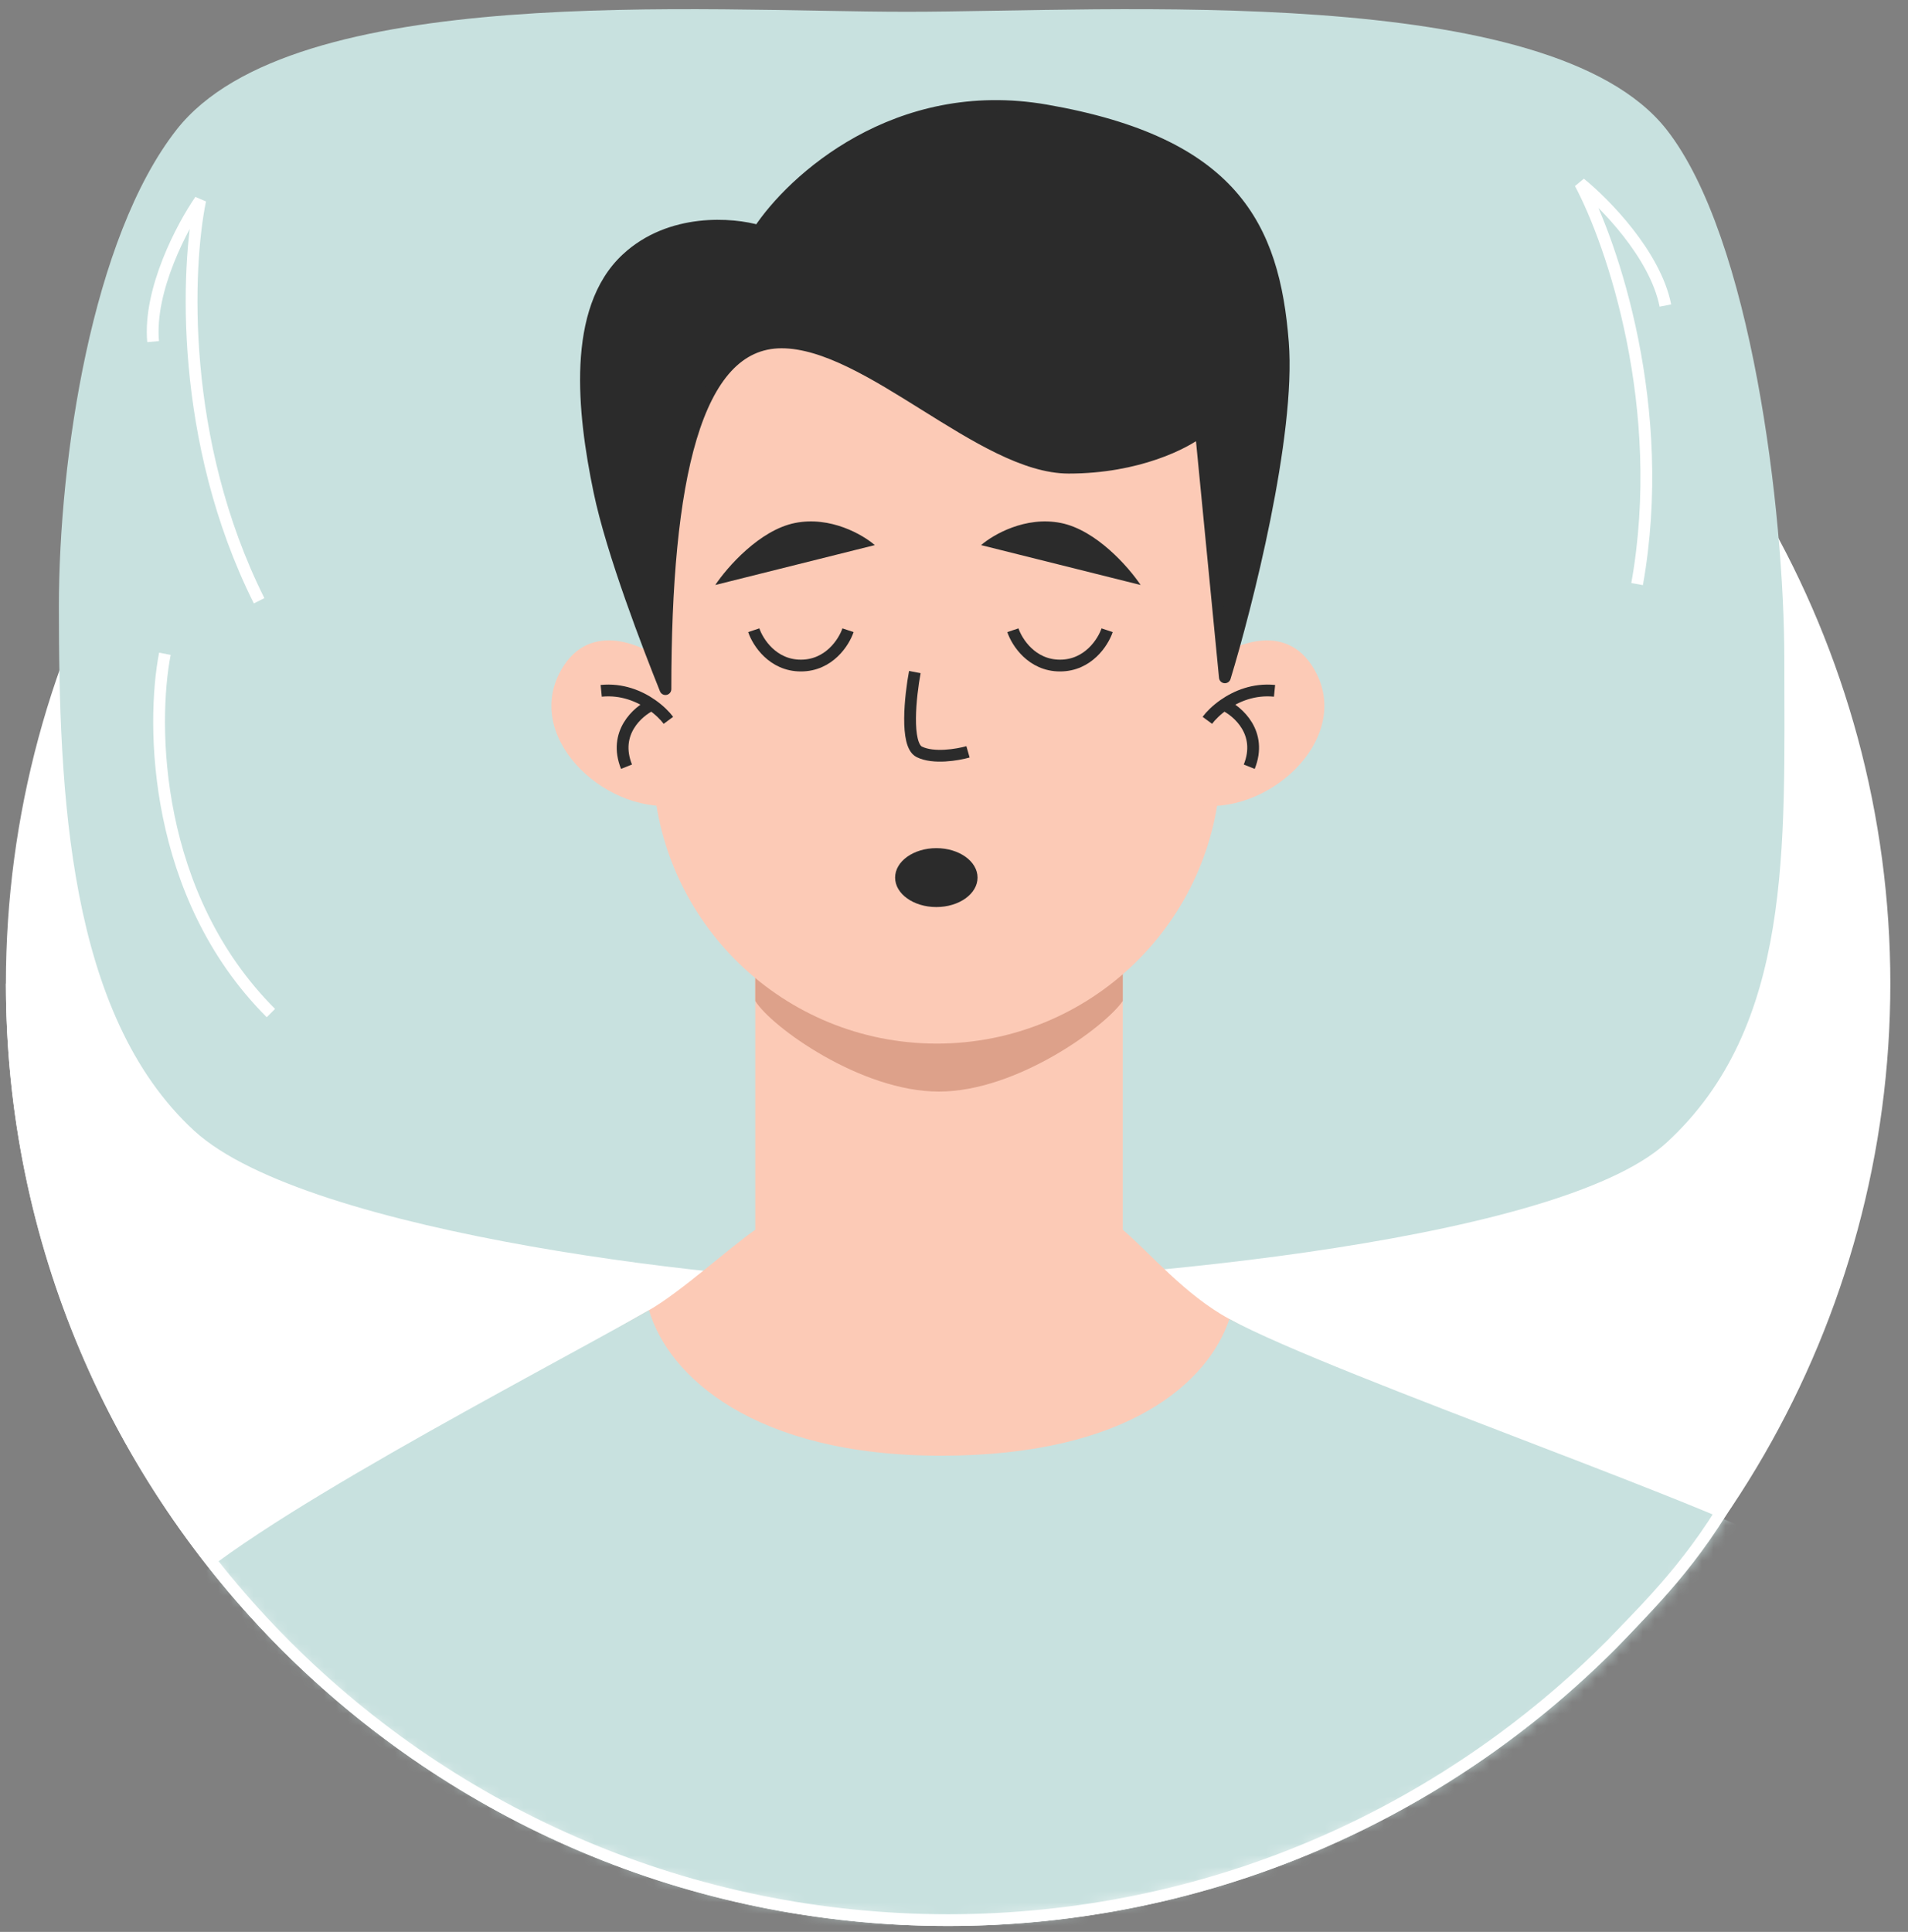 <?xml version="1.0" encoding="UTF-8"?> <svg xmlns="http://www.w3.org/2000/svg" width="162" height="164" viewBox="0 0 162 164" fill="none"><rect x="0" y="0" width="162" height="164" fill="#808080" stroke="none"/> <circle cx="80.5" cy="83.5" r="79.5" fill="white" stroke="white"></circle> <path d="M151.5 56C151.5 71.75 152.257 87.129 141.5 97C131.889 105.82 91.073 108.999 77 108.999C62.927 108.999 26.111 104.82 16.5 96C5.743 86.129 5 67.25 5 51.5C5 38.928 7.796 20.177 15 11C24.886 -1.593 59.748 0.999 77 0.999C94.252 0.999 131.614 -1.593 141.5 11C148.704 20.177 151.5 43.428 151.5 56Z" fill="#C8E1DF"></path> <path d="M139 49.584C141.67 34.615 136.89 20.664 134.166 15.56C136.218 17.213 140.538 21.603 141.401 25.936" stroke="white"></path> <path d="M22 51C15.2 37.4 15.833 22.667 17 17C15.5 19.167 12.6 24.6 13 29" stroke="white"></path> <path d="M14 55.5C12.834 61.5 13 76 23 86" stroke="white"></path> <mask id="mask0" maskUnits="userSpaceOnUse" x="1" y="4" width="161" height="159"> <path d="M161.5 71.5C161.5 96.53 156 121 138 139C124 154.5 99.377 163 80.5 163C36.593 163 1 127.407 1 83.5C1 39.593 36.593 4 80.5 4C124.407 4 161.5 27.593 161.5 71.5Z" fill="white"></path> </mask> <g mask="url(#mask0)"> <path d="M64.127 104.392V79.941H95.33V104.392C97.603 106.331 100.621 109.936 104.383 111.973C113.411 116.864 123.334 122.696 127.329 125.892C134.853 131.91 137.879 139.592 138.614 146.581C145.12 184.802 157.672 262.165 155.833 265.843C153.994 269.52 144.34 268.141 139.743 266.992C137.253 254.158 131.284 224.813 127.329 210.102C123.375 195.392 119.082 176.39 117.332 165.28L112.16 185.967C116.297 191.426 113.309 203.973 108.712 205.505C113.999 212.401 124.849 229.066 125.951 240.558C127.054 252.051 127.329 278.293 127.329 289.978L85.855 292.851L84.577 256.648H79.917V294L35.158 289.978C33.434 268.539 34.009 222.957 50.099 212.136C38.994 213.254 29.113 214.125 25.387 214.125C15.616 214.125 12.747 219.871 14.471 183.094C15.85 153.673 22.323 136.713 25.387 131.91C31.318 125.485 45.173 116.864 55.105 111.221C57.754 109.716 61.886 105.955 64.127 104.392Z" fill="#FCCAB6"></path> <path fill-rule="evenodd" clip-rule="evenodd" d="M95.33 79.941V84.973C93.809 87.179 86.332 92.665 79.714 92.665C73.096 92.665 65.491 87.179 64.127 84.973V79.941H95.33Z" fill="#DDA18A"></path> <path d="M160.5 146.5C159.764 139.511 160.023 138.019 152.5 132C148.505 128.804 113.411 116.864 104.383 111.973C102.628 117.26 95.866 123.576 79.917 123.576C63.968 123.576 56.735 116.794 55.105 111.221C45.173 116.864 20.402 129.575 14.471 136C11.407 140.802 15.85 153.673 14.471 183.094C12.747 219.871 15.616 214.125 25.387 214.125C29.113 214.125 38.994 213.254 50.099 212.136C62.29 210.908 75.957 209.381 84.577 208.378C84.964 207.169 85.42 205.573 85.855 203.781C86.966 199.208 87.943 193.361 87.307 189.415H92.33C97.216 185.991 108.023 180.509 112.16 185.967L117.332 165.28C119.083 176.39 123.375 195.392 127.329 210.102C131.284 224.813 137.253 254.158 139.743 266.992C144.34 268.141 153.994 269.52 155.833 265.843C157.672 262.165 167.006 184.722 160.5 146.5Z" fill="#C8E1DF"></path> <path d="M54.484 37.14C54.198 28.663 60.993 21.635 69.475 21.635H89.606C98.088 21.635 104.883 28.663 104.597 37.14L103.648 65.283C103.21 78.282 92.546 88.592 79.54 88.592V88.592C66.534 88.592 55.87 78.282 55.432 65.283L54.484 37.14Z" fill="#FCCAB6"></path> <ellipse cx="79.5" cy="74.5" rx="3.5" ry="2.5" fill="#2B2B2B"></ellipse> <path d="M111.796 57.212C109.505 52.63 104.876 54.587 102.847 56.138C102.797 57.349 102.687 59.2 102.511 61.15C102.272 63.811 101.911 66.656 101.416 68.309C107.501 69.383 114.66 62.94 111.796 57.212Z" fill="#FCCAB6"></path> <path d="M102.511 61.15C102.783 60.782 103.266 60.285 103.921 59.828M108.216 58.644C106.454 58.468 104.968 59.096 103.921 59.828M103.921 59.828C105.114 60.388 107.214 62.223 106.068 65.087" stroke="#2B2B2B"></path> <path d="M47.466 57.212C49.757 52.63 54.386 54.587 56.415 56.138C56.465 57.349 56.575 59.2 56.751 61.15C56.99 63.811 57.351 66.656 57.847 68.309C51.761 69.383 44.602 62.94 47.466 57.212Z" fill="#FCCAB6"></path> <path d="M56.752 61.15C56.479 60.782 55.996 60.285 55.342 59.828M51.046 58.644C52.809 58.468 54.294 59.096 55.342 59.828M55.342 59.828C54.148 60.388 52.048 62.223 53.194 65.087" stroke="#2B2B2B"></path> <path d="M86 53.5C86.333 54.5 87.6 56.5 90 56.5C92.4 56.5 93.667 54.5 94 53.5" stroke="#2B2B2B"></path> <path d="M64 53.5C64.333 54.5 65.6 56.5 68 56.5C70.4 56.5 71.667 54.5 72 53.5" stroke="#2B2B2B"></path> <path d="M90.073 44.395C87.063 43.793 84.305 45.398 83.302 46.275L96.844 49.661C95.841 48.156 93.082 44.996 90.073 44.395Z" fill="#2B2B2B"></path> <path d="M67.503 44.395C70.512 43.793 73.271 45.398 74.274 46.275L60.732 49.661C61.735 48.156 64.494 44.996 67.503 44.395Z" fill="#2B2B2B"></path> <path d="M77.675 57.053C77.299 59.059 76.847 63.222 78.051 63.824C79.255 64.426 81.311 64.075 82.189 63.824" stroke="#2B2B2B"></path> <path d="M50.881 41.67C51.975 46.95 55.081 54.955 56.5 58.5C56.5 40.776 59.008 29.066 66.36 29.066C73.712 29.066 83.387 39.701 90.739 39.701C96.621 39.701 100.671 37.6 101.961 36.55L104 57.5C105.806 51.592 109.546 36.944 108.927 29.066C108.153 19.22 104.67 12.13 88.804 9.373C76.112 7.167 67.263 15.281 64.425 19.613C62.232 18.957 56.918 18.511 53.203 21.977C48.559 26.309 49.5 35 50.881 41.67Z" fill="#2B2B2B"></path> <path d="M56.5 58.5L56.036 58.686C56.125 58.908 56.359 59.036 56.594 58.991C56.83 58.946 57 58.74 57 58.5H56.5ZM50.881 41.67L50.392 41.771L50.881 41.67ZM53.203 21.977L52.862 21.611L52.862 21.611L53.203 21.977ZM64.425 19.613L64.282 20.093L64.639 20.2L64.843 19.887L64.425 19.613ZM88.804 9.373L88.719 9.866L88.804 9.373ZM108.927 29.066L109.425 29.027L109.425 29.027L108.927 29.066ZM104 57.5L103.502 57.548C103.525 57.786 103.713 57.974 103.95 57.998C104.187 58.021 104.408 57.874 104.478 57.646L104 57.5ZM101.961 36.55L102.459 36.501L102.368 35.573L101.645 36.162L101.961 36.55ZM56.964 58.314C55.542 54.761 52.454 46.798 51.371 41.569L50.392 41.771C51.496 47.102 54.62 55.149 56.036 58.686L56.964 58.314ZM51.371 41.569C50.683 38.247 50.112 34.456 50.282 30.971C50.452 27.479 51.361 24.38 53.544 22.342L52.862 21.611C50.402 23.907 49.459 27.319 49.283 30.922C49.108 34.534 49.698 38.423 50.392 41.771L51.371 41.569ZM53.544 22.342C55.303 20.701 57.451 19.977 59.442 19.746C61.439 19.514 63.247 19.783 64.282 20.093L64.569 19.134C63.41 18.788 61.465 18.505 59.327 18.753C57.185 19.001 54.818 19.787 52.862 21.611L53.544 22.342ZM64.843 19.887C67.616 15.654 76.292 7.706 88.719 9.866L88.89 8.88C75.931 6.629 66.909 14.908 64.007 19.34L64.843 19.887ZM88.719 9.866C96.594 11.234 101.304 13.663 104.15 16.892C106.994 20.119 108.044 24.223 108.428 29.105L109.425 29.027C109.035 24.063 107.957 19.699 104.9 16.23C101.844 12.763 96.88 10.269 88.89 8.88L88.719 9.866ZM108.428 29.105C108.732 32.969 107.965 38.542 106.882 43.923C105.803 49.291 104.42 54.414 103.522 57.354L104.478 57.646C105.385 54.678 106.776 49.523 107.863 44.12C108.947 38.731 109.741 33.041 109.425 29.027L108.428 29.105ZM104.498 57.452L102.459 36.501L101.463 36.598L103.502 57.548L104.498 57.452ZM101.645 36.162C100.45 37.135 96.513 39.201 90.739 39.201V40.201C96.728 40.201 100.892 38.065 102.277 36.938L101.645 36.162ZM90.739 39.201C89.013 39.201 87.111 38.574 85.08 37.589C83.053 36.606 80.948 35.292 78.814 33.959C76.691 32.633 74.54 31.289 72.455 30.278C70.375 29.269 68.31 28.566 66.36 28.566V29.566C68.086 29.566 69.988 30.193 72.019 31.178C74.046 32.161 76.151 33.475 78.285 34.808C80.408 36.133 82.559 37.478 84.644 38.489C86.724 39.498 88.789 40.201 90.739 40.201V39.201ZM66.36 28.566C64.369 28.566 62.705 29.366 61.35 30.834C60.009 32.286 58.978 34.384 58.194 36.993C56.626 42.209 56 49.628 56 58.5H57C57 49.648 57.627 42.351 59.152 37.281C59.913 34.746 60.888 32.809 62.085 31.512C63.268 30.23 64.674 29.566 66.36 29.566V28.566Z" fill="#2B2B2B"></path> </g> <path d="M1 83.5C1 127.407 36.593 163 80.5 163C102.562 163 122.526 154.013 136.929 139.5C139.786 136.5 144 132.5 147.5 126" stroke="white"></path> </svg> 